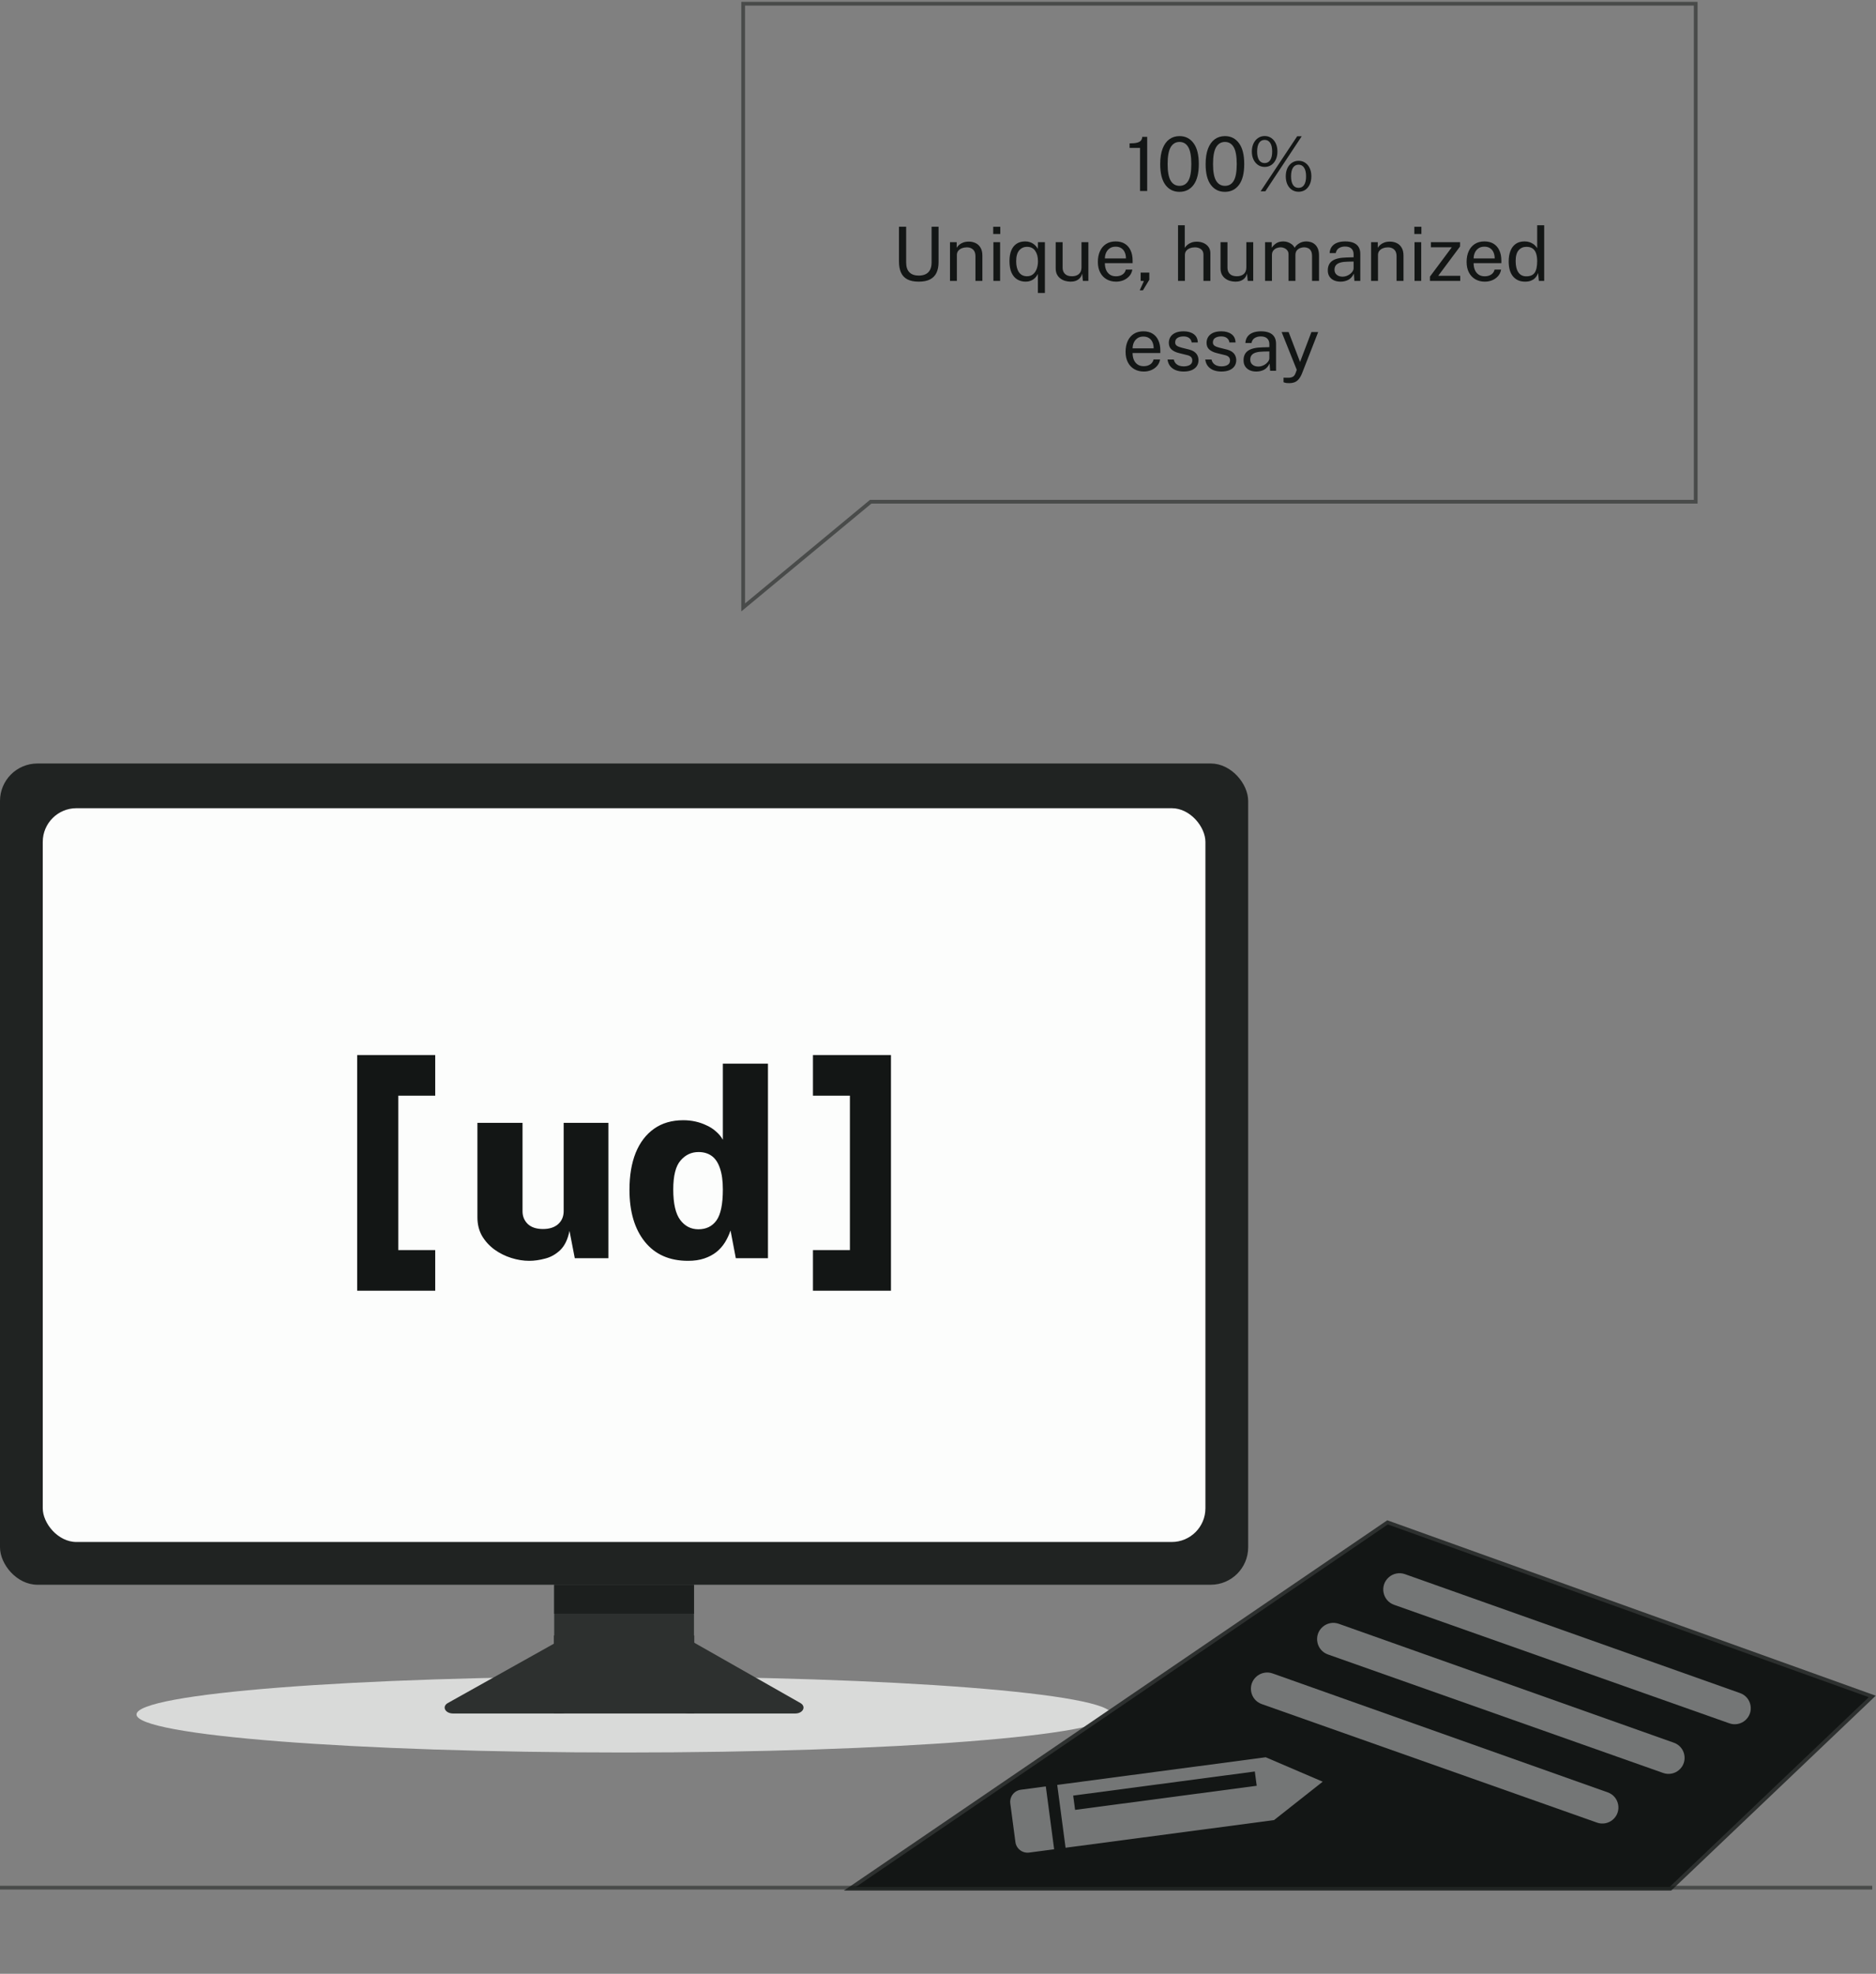 <svg width="501" height="527" viewBox="0 0 501 527" fill="none" xmlns="http://www.w3.org/2000/svg">
<rect x="0" y="0" width="501" height="527" fill="#808080" stroke="none"/>
<rect x="0.5" y="204.351" width="332.333" height="218.271" rx="9.5" fill="#202322" stroke="#202322"/>
<rect x="10.917" y="215.289" width="311.5" height="196.917" rx="9.5" fill="#FCFDFC" stroke="#202322"/>
<path d="M166.667 467.914C238.579 467.914 296.875 463.366 296.875 457.757C296.875 452.148 238.579 447.601 166.667 447.601C94.755 447.601 36.458 452.148 36.458 457.757C36.458 463.366 94.755 467.914 166.667 467.914Z" fill="#D9DAD9"/>
<path d="M185.33 423.122H148.003V444.035H185.33V423.122Z" fill="#2D302F"/>
<path d="M185.417 436.663H147.917V457.497H185.417V436.663Z" fill="#2D302F"/>
<path d="M149.844 457.497H120.995C118.872 457.497 117.946 455.634 119.593 454.707L148.442 438.571C149.909 437.753 152.083 438.481 152.083 439.795V455.931C152.096 456.795 151.093 457.497 149.844 457.497Z" fill="#2D302F"/>
<path d="M183.975 457.497H212.373C214.463 457.497 215.375 455.634 213.754 454.707L185.355 438.571C183.911 437.753 181.771 438.481 181.771 439.795V455.931C181.771 456.795 182.759 457.497 183.975 457.497Z" fill="#2D302F"/>
<path d="M185.33 423.122H148.003V430.851H185.33V423.122Z" fill="#1C1F1E"/>
<g clip-path="url(#clip0_3482_878)">
<path fill-rule="evenodd" clip-rule="evenodd" d="M95.395 281.69H100.877H100.907H100.937H100.968H100.998H101.028H101.059H101.089H101.12H101.151H101.182H101.213H101.244H101.275H101.306H101.338H101.369H101.4H101.432H101.464H101.496H101.527H101.559H101.591H101.623H101.656H101.688H101.72H101.753H101.785H101.818H101.85H101.883H101.916H101.949H101.982H102.015H102.048H102.081H102.115H102.148H102.182H102.215H102.249H102.282H102.316H102.35H102.384H102.418H102.452H102.486H102.52H102.554H102.588H102.623H102.657H102.692H102.726H102.761H102.796H102.83H102.865H102.9H102.935H102.97H103.005H103.04H103.075H103.111H103.146H103.181H103.217H103.252H103.288H103.323H103.359H103.395H103.43H103.466H103.502H103.538H103.574H103.61H103.646H103.682H103.718H103.754H103.791H103.827H103.863H103.9H103.936H103.972H104.009H104.046H104.082H104.119H104.156H104.192H104.229H104.266H104.303H104.34H104.377H104.414H104.451H104.488H104.525H104.562H104.599H104.636H104.673H104.711H104.748H104.785H104.823H104.86H104.898H104.935H104.973H105.01H105.048H105.085H105.123H105.16H105.198H105.236H105.273H105.311H105.349H105.387H105.425H105.462H105.5H105.538H105.576H105.614H105.652H105.69H105.728H105.766H105.804H105.842H105.88H105.918H105.956H105.994H106.032H106.07H106.108H106.146H106.185H106.223H106.261H106.299H106.337H106.375H106.414H106.452H106.49H106.528H106.567H106.605H106.643H106.681H106.72H106.758H106.796H106.834H106.873H106.911H106.949H106.987H107.026H107.064H107.102H107.14H107.179H107.217H107.255H107.293H107.332H107.37H107.408H107.446H107.485H107.523H107.561H107.599H107.637H107.675H107.714H107.752H107.79H107.828H107.866H107.904H107.942H107.98H108.018H108.056H108.094H108.132H108.17H108.208H108.246H108.284H108.322H108.36H108.398H108.436H108.473H108.511H108.549H108.587H108.624H108.662H108.7H108.737H108.775H108.813H108.85H108.888H108.925H108.963H109H109.038H109.075H109.112H109.15H109.187H109.224H109.261H109.298H109.336H109.373H109.41H109.447H109.484H109.521H109.558H109.595H109.631H109.668H109.705H109.742H109.778H109.815H109.852H109.888H109.925H109.961H109.997H110.034H110.07H110.106H110.143H110.179H110.215H110.251H110.287H110.323H110.359H110.395H110.431H110.466H110.502H110.538H110.573H110.609H110.644H110.68H110.715H110.75H110.786H110.821H110.856H110.891H110.926H110.961H110.996H111.031H111.066H111.1H111.135H111.169H111.204H111.238H111.273H111.307H111.341H111.376H111.41H111.444H111.478H111.512H111.545H111.579H111.613H111.646H111.68H111.714H111.747H111.78H111.813H111.847H111.88H111.913H111.946H111.979H112.011H112.044H112.077H112.109H112.142H112.174H112.206H112.239H112.271H112.303H112.335H112.367H112.398H112.43H112.462H112.493H112.525H112.556H112.587H112.619H112.65H112.681H112.712H112.742H112.773H112.804H112.834H112.865H112.895H112.925H112.955H112.986H113.015H113.045H113.075H113.105H113.134H113.164H113.193H113.222H113.252H113.281H113.31H113.339H113.367H113.396H113.424H113.453H113.481H113.51H113.538H113.566H113.594H113.621H113.649H113.677H113.704H113.731H113.759H113.786H113.813H113.84H113.867H113.893H113.92H113.946H113.973H113.999H114.025H114.051H114.077H114.103H114.128H114.154H114.179H114.204H114.229H114.254H114.279H114.304H114.329H114.353H114.378H114.402H114.426H114.45H114.474H114.498H114.521H114.545H114.568H114.592H114.615H114.638H114.661H114.683H114.706H114.728H114.751H114.773H114.795H114.817H114.838H114.86H114.882H114.903H114.924H114.945H114.966H114.987H115.008H115.028H115.049H115.069H115.089H115.109H115.129H115.148H115.168H115.187H115.206H115.225H115.244H115.263H115.282H115.3H115.319H115.337H115.355H115.373H115.39H115.408H115.425H115.443H115.46H115.477H115.493H115.51H115.527H115.543H115.559H115.575H115.591H115.607H115.622H115.637H115.653H115.668H115.683H115.697H115.712H115.726H115.74H115.754H115.768H115.782H115.796H115.809H115.822H115.835H115.848H115.861H115.873H115.886H115.898H115.91H115.922H115.933H115.945H115.956H115.967H115.978H115.989H116H116.01H116.02H116.031H116.04H116.05H116.06H116.069H116.078H116.087H116.096H116.105H116.113H116.121H116.129H116.137H116.145H116.153H116.16H116.167H116.174H116.181H116.187H116.194H116.2H116.206H116.212H116.217H116.223H116.228V292.54H116.223H116.217H116.212H116.206H116.2H116.194H116.187H116.181H116.174H116.167H116.16H116.153H116.145H116.137H116.129H116.121H116.113H116.105H116.096H116.087H116.078H116.069H116.06H116.05H116.04H116.031H116.02H116.01H116H115.989H115.978H115.967H115.956H115.945H115.933H115.922H115.91H115.898H115.886H115.873H115.861H115.848H115.835H115.822H115.809H115.796H115.782H115.768H115.754H115.74H115.726H115.712H115.697H115.683H115.668H115.653H115.637H115.622H115.607H115.591H115.575H115.559H115.543H115.527H115.51H115.493H115.477H115.46H115.443H115.425H115.408H115.39H115.373H115.355H115.337H115.319H115.3H115.282H115.263H115.244H115.225H115.206H115.187H115.168H115.148H115.129H115.109H115.089H115.069H115.049H115.028H115.008H114.987H114.966H114.945H114.924H114.903H114.882H114.86H114.838H114.817H114.795H114.773H114.751H114.728H114.706H114.683H114.661H114.638H114.615H114.592H114.568H114.545H114.521H114.498H114.474H114.45H114.426H114.402H114.378H114.353H114.329H114.304H114.279H114.254H114.229H114.204H114.179H114.154H114.128H114.103H114.077H114.051H114.025H113.999H113.973H113.946H113.92H113.893H113.867H113.84H113.813H113.786H113.759H113.731H113.704H113.677H113.649H113.621H113.594H113.566H113.538H113.51H113.481H113.453H113.424H113.396H113.367H113.339H113.31H113.281H113.252H113.222H113.193H113.164H113.134H113.105H113.075H113.045H113.015H112.986H112.955H112.925H112.895H112.865H112.834H112.804H112.773H112.742H112.712H112.681H112.65H112.619H112.587H112.556H112.525H112.493H112.462H112.43H112.398H112.367H112.335H112.303H112.271H112.239H112.206H112.174H112.142H112.109H112.077H112.044H112.011H111.979H111.946H111.913H111.88H111.847H111.813H111.78H111.747H111.714H111.68H111.646H111.613H111.579H111.545H111.512H111.478H111.444H111.41H111.376H111.341H111.307H111.273H111.238H111.204H111.169H111.135H111.1H111.066H111.031H110.996H110.961H110.926H110.891H110.856H110.821H110.786H110.75H110.715H110.68H110.644H110.609H110.573H110.538H110.502H110.466H110.431H110.395H110.359H110.323H110.287H110.251H110.215H110.179H110.143H110.106H110.07H110.034H109.997H109.961H109.925H109.888H109.852H109.815H109.778H109.742H109.705H109.668H109.631H109.595H109.558H109.521H109.484H109.447H109.41H109.373H109.336H109.298H109.261H109.224H109.187H109.15H109.112H109.075H109.038H109H108.963H108.925H108.888H108.85H108.813H108.775H108.737H108.7H108.662H108.624H108.587H108.549H108.511H108.473H108.436H108.398H108.36H108.322H108.284H108.246H108.208H108.17H108.132H108.094H108.056H108.018H107.98H107.942H107.904H107.866H107.828H107.79H107.752H107.714H107.675H107.637H107.599H107.561H107.523H107.485H107.446H107.408H107.37H107.332H107.293H107.255H107.217H107.179H107.14H107.102H107.064H107.026H106.987H106.949H106.911H106.873H106.834H106.796H106.758H106.72H106.681H106.643H106.605H106.567H106.528H106.49H106.452H106.414H106.375H106.36V333.769H116.228V344.619H100.877H95.395V339.194V287.115V281.69ZM237.939 281.69H232.456H232.426H232.396H232.366H232.336H232.305H232.275H232.244H232.213H232.183H232.152H232.121H232.09H232.058H232.027H231.996H231.965H231.933H231.901H231.87H231.838H231.806H231.774H231.742H231.71H231.678H231.645H231.613H231.581H231.548H231.516H231.483H231.45H231.417H231.385H231.351H231.319H231.285H231.252H231.219H231.185H231.152H231.118H231.085H231.051H231.017H230.984H230.95H230.916H230.882H230.848H230.813H230.779H230.745H230.711H230.676H230.642H230.607H230.572H230.538H230.503H230.468H230.433H230.399H230.363H230.328H230.293H230.258H230.223H230.188H230.152H230.117H230.081H230.046H230.01H229.975H229.939H229.903H229.867H229.831H229.796H229.76H229.724H229.688H229.652H229.615H229.579H229.543H229.507H229.47H229.434H229.397H229.361H229.324H229.288H229.251H229.215H229.178H229.141H229.104H229.068H229.031H228.994H228.957H228.92H228.883H228.846H228.809H228.772H228.735H228.697H228.66H228.623H228.585H228.548H228.511H228.473H228.436H228.398H228.361H228.323H228.286H228.248H228.211H228.173H228.135H228.098H228.06H228.022H227.985H227.947H227.909H227.871H227.833H227.795H227.758H227.72H227.682H227.644H227.606H227.568H227.53H227.492H227.454H227.416H227.378H227.34H227.301H227.263H227.225H227.187H227.149H227.111H227.072H227.034H226.996H226.958H226.92H226.882H226.843H226.805H226.767H226.729H226.69H226.652H226.614H226.576H226.537H226.499H226.461H226.423H226.384H226.346H226.308H226.27H226.231H226.193H226.155H226.117H226.078H226.04H226.002H225.964H225.925H225.887H225.849H225.811H225.772H225.734H225.696H225.658H225.62H225.582H225.544H225.506H225.467H225.429H225.391H225.353H225.315H225.277H225.239H225.201H225.163H225.125H225.087H225.049H225.011H224.974H224.936H224.898H224.86H224.822H224.785H224.747H224.709H224.671H224.634H224.596H224.558H224.521H224.483H224.446H224.408H224.371H224.333H224.296H224.259H224.221H224.184H224.147H224.109H224.072H224.035H223.998H223.961H223.924H223.887H223.85H223.813H223.776H223.739H223.702H223.665H223.629H223.592H223.555H223.518H223.482H223.445H223.409H223.372H223.336H223.3H223.263H223.227H223.191H223.155H223.118H223.083H223.047H223.011H222.975H222.939H222.903H222.867H222.831H222.796H222.76H222.725H222.689H222.654H222.618H222.583H222.548H222.513H222.477H222.442H222.407H222.372H222.338H222.303H222.268H222.233H222.199H222.164H222.129H222.095H222.061H222.026H221.992H221.958H221.924H221.89H221.856H221.822H221.788H221.754H221.721H221.687H221.653H221.62H221.586H221.553H221.52H221.487H221.454H221.421H221.388H221.355H221.322H221.289H221.257H221.224H221.192H221.16H221.127H221.095H221.063H221.031H220.999H220.967H220.935H220.903H220.872H220.84H220.809H220.777H220.746H220.715H220.684H220.653H220.622H220.591H220.56H220.53H220.499H220.469H220.438H220.408H220.378H220.348H220.318H220.288H220.258H220.229H220.199H220.17H220.14H220.111H220.082H220.053H220.024H219.995H219.966H219.938H219.909H219.881H219.852H219.824H219.796H219.768H219.74H219.712H219.684H219.657H219.629H219.602H219.575H219.548H219.52H219.494H219.467H219.44H219.414H219.387H219.361H219.335H219.308H219.283H219.257H219.231H219.205H219.18H219.154H219.129H219.104H219.079H219.054H219.029H219.005H218.98H218.956H218.931H218.907H218.883H218.86H218.836H218.812H218.788H218.765H218.742H218.719H218.696H218.673H218.65H218.628H218.605H218.583H218.561H218.539H218.517H218.495H218.473H218.452H218.431H218.409H218.388H218.367H218.346H218.326H218.305H218.285H218.265H218.245H218.225H218.205H218.185H218.166H218.146H218.127H218.108H218.089H218.07H218.052H218.033H218.015H217.997H217.979H217.961H217.943H217.926H217.908H217.891H217.874H217.857H217.84H217.823H217.807H217.791H217.774H217.758H217.743H217.727H217.711H217.696H217.681H217.666H217.651H217.636H217.622H217.607H217.593H217.579H217.565H217.551H217.538H217.524H217.511H217.498H217.485H217.473H217.46H217.448H217.436H217.424H217.412H217.4H217.388H217.377H217.366H217.355H217.344H217.334H217.323H217.313H217.303H217.293H217.283H217.274H217.264H217.255H217.246H217.237H217.229H217.22H217.212H217.204H217.196H217.188H217.181H217.174H217.166H217.159H217.153H217.146H217.14H217.133H217.127H217.122H217.116H217.111H217.105V292.54H217.111H217.116H217.122H217.127H217.133H217.14H217.146H217.153H217.159H217.166H217.174H217.181H217.188H217.196H217.204H217.212H217.22H217.229H217.237H217.246H217.255H217.264H217.274H217.283H217.293H217.303H217.313H217.323H217.334H217.344H217.355H217.366H217.377H217.388H217.4H217.412H217.424H217.436H217.448H217.46H217.473H217.485H217.498H217.511H217.524H217.538H217.551H217.565H217.579H217.593H217.607H217.622H217.636H217.651H217.666H217.681H217.696H217.711H217.727H217.743H217.758H217.774H217.791H217.807H217.823H217.84H217.857H217.874H217.891H217.908H217.926H217.943H217.961H217.979H217.997H218.015H218.033H218.052H218.07H218.089H218.108H218.127H218.146H218.166H218.185H218.205H218.225H218.245H218.265H218.285H218.305H218.326H218.346H218.367H218.388H218.409H218.431H218.452H218.473H218.495H218.517H218.539H218.561H218.583H218.605H218.628H218.65H218.673H218.696H218.719H218.742H218.765H218.788H218.812H218.836H218.86H218.883H218.907H218.931H218.956H218.98H219.005H219.029H219.054H219.079H219.104H219.129H219.154H219.18H219.205H219.231H219.257H219.283H219.308H219.335H219.361H219.387H219.414H219.44H219.467H219.494H219.52H219.548H219.575H219.602H219.629H219.657H219.684H219.712H219.74H219.768H219.796H219.824H219.852H219.881H219.909H219.938H219.966H219.995H220.024H220.053H220.082H220.111H220.14H220.17H220.199H220.229H220.258H220.288H220.318H220.348H220.378H220.408H220.438H220.469H220.499H220.53H220.56H220.591H220.622H220.653H220.684H220.715H220.746H220.777H220.809H220.84H220.872H220.903H220.935H220.967H220.999H221.031H221.063H221.095H221.127H221.16H221.192H221.224H221.257H221.289H221.322H221.355H221.388H221.421H221.454H221.487H221.52H221.553H221.586H221.62H221.653H221.687H221.721H221.754H221.788H221.822H221.856H221.89H221.924H221.958H221.992H222.026H222.061H222.095H222.129H222.164H222.199H222.233H222.268H222.303H222.338H222.372H222.407H222.442H222.477H222.513H222.548H222.583H222.618H222.654H222.689H222.725H222.76H222.796H222.831H222.867H222.903H222.939H222.975H223.011H223.047H223.083H223.118H223.155H223.191H223.227H223.263H223.3H223.336H223.372H223.409H223.445H223.482H223.518H223.555H223.592H223.629H223.665H223.702H223.739H223.776H223.813H223.85H223.887H223.924H223.961H223.998H224.035H224.072H224.109H224.147H224.184H224.221H224.259H224.296H224.333H224.371H224.408H224.446H224.483H224.521H224.558H224.596H224.634H224.671H224.709H224.747H224.785H224.822H224.86H224.898H224.936H224.974H225.011H225.049H225.087H225.125H225.163H225.201H225.239H225.277H225.315H225.353H225.391H225.429H225.467H225.506H225.544H225.582H225.62H225.658H225.696H225.734H225.772H225.811H225.849H225.887H225.925H225.964H226.002H226.04H226.078H226.117H226.155H226.193H226.231H226.27H226.308H226.346H226.384H226.423H226.461H226.499H226.537H226.576H226.614H226.652H226.69H226.729H226.767H226.805H226.843H226.882H226.92H226.958H226.974V333.769H217.105V344.619H232.456H237.939V339.194V287.115V281.69ZM136.543 335.869C138.168 336.382 139.77 336.638 141.347 336.638C142.666 336.638 144.068 336.44 145.551 336.044C147.058 335.671 148.413 334.914 149.614 333.772C150.815 332.607 151.639 330.894 152.086 328.634L153.5 335.939H162.472V299.796H150.532V323.355C150.532 324.8 150.038 325.966 149.049 326.851C148.059 327.713 146.717 328.144 145.021 328.144C143.255 328.144 141.901 327.701 140.959 326.816C140.017 325.907 139.546 324.777 139.546 323.425V299.796H127.5V325.033C127.5 326.898 127.912 328.552 128.736 329.997C129.584 331.418 130.691 332.63 132.057 333.632C133.423 334.611 134.918 335.357 136.543 335.869ZM172.201 331.535C174.933 334.937 178.784 336.638 183.753 336.638C185.378 336.638 186.815 336.429 188.063 336.009C189.311 335.59 190.394 335.019 191.313 334.296C192.231 333.551 192.997 332.688 193.609 331.71C194.221 330.708 194.716 329.647 195.093 328.529L196.506 335.939H205.09V283.996H193.044V304.305C192.549 303.443 191.925 302.697 191.172 302.068C190.442 301.415 189.606 300.879 188.663 300.46C187.745 300.017 186.768 299.679 185.731 299.446C184.695 299.213 183.612 299.096 182.481 299.096C179.42 299.096 176.817 299.854 174.674 301.369C172.531 302.883 170.894 305.027 169.764 307.8C168.657 310.574 168.104 313.859 168.104 317.658C168.104 323.507 169.47 328.133 172.201 331.535ZM191.348 325.837C190.218 327.422 188.604 328.214 186.509 328.214C184.53 328.214 182.917 327.387 181.669 325.732C180.421 324.078 179.797 321.363 179.797 317.588C179.797 313.929 180.444 311.354 181.74 309.863C183.035 308.348 184.636 307.591 186.544 307.591C187.933 307.591 189.111 307.94 190.076 308.639C191.042 309.338 191.772 310.434 192.267 311.925C192.785 313.393 193.044 315.281 193.044 317.588C193.044 321.503 192.479 324.253 191.348 325.837Z" fill="#131615"/>
</g>
<path d="M446.102 504.29L500 452.944L370.555 406.467L226.974 504.29H446.102Z" fill="#131615" stroke="#2D302F"/>
<path d="M466.038 459.357C468.56 457.222 467.817 453.157 464.704 452.052L375.206 420.295C373.706 419.763 372.035 420.094 370.852 421.158C368.401 423.36 369.2 427.383 372.307 428.481L461.845 460.125C463.28 460.633 464.876 460.34 466.038 459.357Z" fill="#747676"/>
<path d="M448.366 472.61C450.888 470.476 450.146 466.411 447.032 465.306L357.534 433.549C356.034 433.017 354.364 433.348 353.18 434.412C350.729 436.614 351.528 440.637 354.635 441.735L444.173 473.379C445.608 473.886 447.205 473.594 448.366 472.61Z" fill="#747676"/>
<path d="M430.695 485.864C433.217 483.73 432.474 479.664 429.361 478.56L339.863 446.803C338.363 446.271 336.692 446.602 335.509 447.665C333.058 449.868 333.857 453.89 336.964 454.989L426.502 486.633C427.937 487.14 429.533 486.847 430.695 485.864Z" fill="#747676"/>
<g clip-path="url(#clip1_3482_878)">
<path d="M271.174 491.819L269.808 481.529C269.571 479.736 270.831 478.094 272.622 477.855L279.293 476.97L281.517 493.75L274.846 494.631C273.054 494.868 271.409 493.611 271.174 491.819Z" fill="#747676"/>
<path d="M338.018 469.184L353.237 475.705L340.242 485.961L284.569 493.342L282.342 476.565L338.018 469.184ZM335.614 476.796L335.108 472.984L286.604 479.416L287.11 483.231L335.614 476.796Z" fill="#747676"/>
</g>
<path d="M198.465 162.184V1H452.851V133.961H232.522L198.465 162.184Z" stroke="#131615" stroke-opacity="0.5"/>
<path d="M304.457 51V39.49H301.667V38.28C302.533 38.28 303.207 38.217 303.687 38.09C304.167 37.963 304.507 37.77 304.707 37.51C304.913 37.25 305.027 36.927 305.047 36.54H306.367V51H304.457ZM314.991 51.22C313.411 51.22 312.158 50.6 311.231 49.36C310.305 48.113 309.841 46.27 309.841 43.83C309.841 42.183 310.055 40.803 310.481 39.69C310.908 38.577 311.508 37.74 312.281 37.18C313.055 36.62 313.965 36.34 315.011 36.34C316.578 36.34 317.825 36.97 318.751 38.23C319.685 39.483 320.151 41.34 320.151 43.8C320.151 46.247 319.688 48.097 318.761 49.35C317.835 50.597 316.578 51.22 314.991 51.22ZM315.011 49.62C316.045 49.62 316.825 49.167 317.351 48.26C317.885 47.347 318.151 45.863 318.151 43.81C318.151 41.717 317.881 40.21 317.341 39.29C316.808 38.363 316.028 37.9 315.001 37.9C313.981 37.9 313.195 38.367 312.641 39.3C312.095 40.227 311.821 41.73 311.821 43.81C311.821 45.857 312.095 47.337 312.641 48.25C313.188 49.163 313.978 49.62 315.011 49.62ZM327.12 51.22C325.54 51.22 324.287 50.6 323.36 49.36C322.434 48.113 321.97 46.27 321.97 43.83C321.97 42.183 322.184 40.803 322.61 39.69C323.037 38.577 323.637 37.74 324.41 37.18C325.184 36.62 326.094 36.34 327.14 36.34C328.707 36.34 329.954 36.97 330.88 38.23C331.814 39.483 332.28 41.34 332.28 43.8C332.28 46.247 331.817 48.097 330.89 49.35C329.964 50.597 328.707 51.22 327.12 51.22ZM327.14 49.62C328.174 49.62 328.954 49.167 329.48 48.26C330.014 47.347 330.28 45.863 330.28 43.81C330.28 41.717 330.01 40.21 329.47 39.29C328.937 38.363 328.157 37.9 327.13 37.9C326.11 37.9 325.324 38.367 324.77 39.3C324.224 40.227 323.95 41.73 323.95 43.81C323.95 45.857 324.224 47.337 324.77 48.25C325.317 49.163 326.107 49.62 327.14 49.62ZM336.656 51.08L346.426 36.38H347.636L337.916 51.08H336.656ZM337.756 44.57C337.096 44.57 336.506 44.4 335.986 44.06C335.473 43.713 335.066 43.233 334.766 42.62C334.466 42 334.316 41.28 334.316 40.46C334.316 39.633 334.466 38.91 334.766 38.29C335.066 37.67 335.473 37.187 335.986 36.84C336.506 36.493 337.096 36.32 337.756 36.32C338.403 36.32 338.983 36.493 339.496 36.84C340.01 37.187 340.413 37.67 340.706 38.29C341 38.91 341.146 39.633 341.146 40.46C341.146 41.28 341 42 340.706 42.62C340.42 43.233 340.02 43.713 339.506 44.06C338.993 44.4 338.41 44.57 337.756 44.57ZM337.736 43.54C338.376 43.54 338.87 43.277 339.216 42.75C339.57 42.223 339.746 41.46 339.746 40.46C339.746 39.447 339.57 38.677 339.216 38.15C338.863 37.617 338.37 37.35 337.736 37.35C337.096 37.35 336.6 37.617 336.246 38.15C335.9 38.683 335.726 39.453 335.726 40.46C335.726 41.453 335.9 42.217 336.246 42.75C336.6 43.277 337.096 43.54 337.736 43.54ZM346.806 51.2C346.146 51.2 345.556 51.033 345.036 50.7C344.516 50.36 344.11 49.88 343.816 49.26C343.523 48.64 343.376 47.91 343.376 47.07C343.376 46.237 343.523 45.51 343.816 44.89C344.116 44.27 344.526 43.79 345.046 43.45C345.566 43.103 346.153 42.93 346.806 42.93C347.46 42.93 348.043 43.103 348.556 43.45C349.07 43.79 349.473 44.27 349.766 44.89C350.06 45.51 350.206 46.237 350.206 47.07C350.206 47.91 350.06 48.64 349.766 49.26C349.48 49.88 349.08 50.36 348.566 50.7C348.053 51.033 347.466 51.2 346.806 51.2ZM346.786 50.16C347.433 50.16 347.93 49.897 348.276 49.37C348.623 48.843 348.796 48.083 348.796 47.09C348.796 46.07 348.62 45.297 348.266 44.77C347.92 44.237 347.426 43.97 346.786 43.97C346.153 43.97 345.66 44.237 345.306 44.77C344.96 45.303 344.786 46.077 344.786 47.09C344.786 48.077 344.96 48.837 345.306 49.37C345.653 49.897 346.146 50.16 346.786 50.16ZM245.358 75.2C244.105 75.2 243.088 74.993 242.308 74.58C241.535 74.167 240.968 73.56 240.608 72.76C240.255 71.96 240.078 70.977 240.078 69.81V60.54H241.998V70.09C241.998 71.257 242.288 72.13 242.868 72.71C243.448 73.29 244.278 73.58 245.358 73.58C246.085 73.58 246.702 73.453 247.208 73.2C247.722 72.947 248.112 72.563 248.378 72.05C248.652 71.53 248.788 70.877 248.788 70.09V60.54H250.648V70C250.648 71.113 250.465 72.057 250.098 72.83C249.732 73.603 249.158 74.193 248.378 74.6C247.605 75 246.598 75.2 245.358 75.2ZM253.702 75V64.66H255.492V66.16C255.659 65.873 255.889 65.603 256.182 65.35C256.482 65.097 256.842 64.893 257.262 64.74C257.689 64.587 258.179 64.51 258.732 64.51C259.386 64.51 259.986 64.64 260.532 64.9C261.086 65.16 261.526 65.567 261.852 66.12C262.186 66.667 262.352 67.373 262.352 68.24V75H260.502V68.42C260.502 67.613 260.289 67.017 259.862 66.63C259.442 66.237 258.896 66.04 258.222 66.04C257.756 66.04 257.319 66.117 256.912 66.27C256.506 66.417 256.176 66.643 255.922 66.95C255.669 67.25 255.542 67.63 255.542 68.09V75H253.702ZM265.295 75V64.66H267.085V75H265.295ZM265.245 62.47V60.55H267.135V62.47H265.245ZM277.177 78.22V73.13C277.07 73.35 276.927 73.58 276.747 73.82C276.567 74.06 276.343 74.287 276.077 74.5C275.817 74.707 275.507 74.873 275.147 75C274.793 75.133 274.387 75.2 273.927 75.2C273.093 75.2 272.35 75.01 271.697 74.63C271.043 74.243 270.527 73.643 270.147 72.83C269.773 72.017 269.587 70.97 269.587 69.69C269.587 68.59 269.747 67.65 270.067 66.87C270.393 66.09 270.867 65.493 271.487 65.08C272.113 64.667 272.877 64.46 273.777 64.46C274.25 64.46 274.67 64.523 275.037 64.65C275.41 64.777 275.733 64.94 276.007 65.14C276.287 65.34 276.52 65.557 276.707 65.79C276.9 66.023 277.057 66.247 277.177 66.46L277.197 64.66H279.047V78.22H277.177ZM274.277 73.76C274.917 73.76 275.453 73.58 275.887 73.22C276.32 72.86 276.647 72.377 276.867 71.77C277.087 71.163 277.197 70.49 277.197 69.75C277.197 68.603 276.95 67.677 276.457 66.97C275.97 66.257 275.243 65.9 274.277 65.9C273.43 65.9 272.733 66.217 272.187 66.85C271.647 67.483 271.377 68.45 271.377 69.75C271.377 70.997 271.623 71.977 272.117 72.69C272.617 73.403 273.337 73.76 274.277 73.76ZM285.901 75.2C285.361 75.193 284.851 75.117 284.371 74.97C283.897 74.817 283.477 74.593 283.111 74.3C282.744 74.007 282.454 73.643 282.241 73.21C282.034 72.77 281.931 72.26 281.931 71.68V64.66H283.781V71.49C283.781 72.163 283.987 72.71 284.401 73.13C284.821 73.55 285.451 73.76 286.291 73.76C287.051 73.76 287.661 73.563 288.121 73.17C288.587 72.77 288.821 72.177 288.821 71.39V64.66H290.661V75H289.191L289.001 73.02C288.874 73.54 288.657 73.96 288.351 74.28C288.051 74.6 287.687 74.837 287.261 74.99C286.841 75.137 286.387 75.207 285.901 75.2ZM298.072 75.2C297.112 75.2 296.266 74.99 295.532 74.57C294.799 74.15 294.226 73.547 293.812 72.76C293.399 71.973 293.192 71.03 293.192 69.93C293.192 68.843 293.379 67.89 293.752 67.07C294.126 66.25 294.666 65.61 295.372 65.15C296.086 64.69 296.942 64.46 297.942 64.46C298.916 64.46 299.739 64.67 300.412 65.09C301.086 65.51 301.596 66.103 301.942 66.87C302.296 67.63 302.472 68.533 302.472 69.58V70.26H295.062C295.062 70.913 295.169 71.507 295.382 72.04C295.602 72.567 295.932 72.987 296.372 73.3C296.812 73.613 297.369 73.77 298.042 73.77C298.702 73.77 299.269 73.617 299.742 73.31C300.222 73.003 300.529 72.56 300.662 71.98H302.402C302.282 72.68 302.002 73.27 301.562 73.75C301.129 74.23 300.606 74.593 299.992 74.84C299.386 75.08 298.746 75.2 298.072 75.2ZM295.072 69.01H300.692C300.692 68.417 300.592 67.883 300.392 67.41C300.192 66.93 299.886 66.553 299.472 66.28C299.066 66 298.552 65.86 297.932 65.86C297.286 65.86 296.749 66.017 296.322 66.33C295.896 66.637 295.579 67.033 295.372 67.52C295.166 68 295.066 68.497 295.072 69.01ZM304.37 77.51L305.49 75.04L304.62 74.99V72.78H306.93V74.7L305.23 77.51H304.37ZM314.601 75V60.14H316.401V66.18C316.574 65.893 316.807 65.627 317.101 65.38C317.394 65.127 317.751 64.923 318.171 64.77C318.591 64.61 319.077 64.53 319.631 64.53C320.304 64.53 320.914 64.657 321.461 64.91C322.007 65.157 322.441 65.51 322.761 65.97C323.081 66.43 323.241 66.977 323.241 67.61V75H321.391V67.98C321.391 67.36 321.177 66.883 320.751 66.55C320.331 66.21 319.781 66.04 319.101 66.04C318.641 66.04 318.207 66.117 317.801 66.27C317.394 66.417 317.064 66.643 316.811 66.95C316.564 67.25 316.441 67.633 316.441 68.1V75H314.601ZM329.924 75.2C329.384 75.193 328.874 75.117 328.394 74.97C327.921 74.817 327.501 74.593 327.134 74.3C326.768 74.007 326.478 73.643 326.264 73.21C326.058 72.77 325.954 72.26 325.954 71.68V64.66H327.804V71.49C327.804 72.163 328.011 72.71 328.424 73.13C328.844 73.55 329.474 73.76 330.314 73.76C331.074 73.76 331.684 73.563 332.144 73.17C332.611 72.77 332.844 72.177 332.844 71.39V64.66H334.684V75H333.214L333.024 73.02C332.898 73.54 332.681 73.96 332.374 74.28C332.074 74.6 331.711 74.837 331.284 74.99C330.864 75.137 330.411 75.207 329.924 75.2ZM337.843 75V64.66H339.623V66.16C339.91 65.707 340.303 65.31 340.803 64.97C341.303 64.63 341.953 64.46 342.753 64.46C343.126 64.46 343.506 64.523 343.893 64.65C344.286 64.777 344.646 64.967 344.973 65.22C345.3 65.473 345.553 65.783 345.733 66.15C346.053 65.643 346.486 65.237 347.033 64.93C347.58 64.617 348.196 64.46 348.883 64.46C349.243 64.46 349.62 64.517 350.013 64.63C350.406 64.737 350.77 64.93 351.103 65.21C351.443 65.483 351.72 65.867 351.933 66.36C352.146 66.847 352.253 67.473 352.253 68.24V75H350.393V68.42C350.393 67.793 350.293 67.31 350.093 66.97C349.893 66.623 349.63 66.38 349.303 66.24C348.983 66.1 348.64 66.03 348.273 66.03C347.953 66.03 347.613 66.093 347.253 66.22C346.893 66.347 346.586 66.56 346.333 66.86C346.08 67.16 345.953 67.57 345.953 68.09V75H344.113V67.88C344.113 67.473 344.003 67.133 343.783 66.86C343.57 66.587 343.3 66.38 342.973 66.24C342.653 66.1 342.333 66.03 342.013 66.03C341.66 66.03 341.303 66.1 340.943 66.24C340.59 66.38 340.29 66.603 340.043 66.91C339.803 67.21 339.683 67.603 339.683 68.09V75H337.843ZM358.009 75.2C357.335 75.2 356.742 75.083 356.229 74.85C355.722 74.61 355.322 74.267 355.029 73.82C354.742 73.373 354.599 72.833 354.599 72.2C354.599 71.053 354.999 70.2 355.799 69.64C356.599 69.08 357.882 68.78 359.649 68.74L361.489 68.69V67.88C361.489 67.247 361.299 66.747 360.919 66.38C360.539 66.007 359.952 65.82 359.159 65.82C358.565 65.827 358.042 65.967 357.589 66.24C357.135 66.513 356.845 66.96 356.719 67.58H355.089C355.129 66.907 355.315 66.34 355.649 65.88C355.989 65.413 356.465 65.06 357.079 64.82C357.692 64.58 358.415 64.46 359.249 64.46C360.149 64.46 360.895 64.587 361.489 64.84C362.089 65.093 362.535 65.467 362.829 65.96C363.129 66.453 363.279 67.06 363.279 67.78V75H361.699L361.559 73.06C361.165 73.867 360.659 74.427 360.039 74.74C359.425 75.047 358.749 75.2 358.009 75.2ZM358.559 73.87C358.912 73.87 359.259 73.807 359.599 73.68C359.945 73.553 360.259 73.383 360.539 73.17C360.825 72.95 361.055 72.707 361.229 72.44C361.402 72.167 361.489 71.887 361.489 71.6V69.83L359.959 69.86C359.165 69.873 358.505 69.953 357.979 70.1C357.452 70.247 357.055 70.477 356.789 70.79C356.522 71.103 356.389 71.513 356.389 72.02C356.389 72.6 356.592 73.053 356.999 73.38C357.405 73.707 357.925 73.87 358.559 73.87ZM366.163 75V64.66H367.953V66.16C368.12 65.873 368.35 65.603 368.643 65.35C368.943 65.097 369.303 64.893 369.723 64.74C370.15 64.587 370.64 64.51 371.193 64.51C371.847 64.51 372.447 64.64 372.993 64.9C373.547 65.16 373.987 65.567 374.313 66.12C374.647 66.667 374.813 67.373 374.813 68.24V75H372.963V68.42C372.963 67.613 372.75 67.017 372.323 66.63C371.903 66.237 371.357 66.04 370.683 66.04C370.217 66.04 369.78 66.117 369.373 66.27C368.967 66.417 368.637 66.643 368.383 66.95C368.13 67.25 368.003 67.63 368.003 68.09V75H366.163ZM377.756 75V64.66H379.546V75H377.756ZM377.706 62.47V60.55H379.596V62.47H377.706ZM381.878 75V73.85L387.718 66.02H382.128V64.66H389.918V65.81L384.088 73.64H389.968V75H381.878ZM396.549 75.2C395.589 75.2 394.742 74.99 394.009 74.57C393.276 74.15 392.702 73.547 392.289 72.76C391.876 71.973 391.669 71.03 391.669 69.93C391.669 68.843 391.856 67.89 392.229 67.07C392.602 66.25 393.142 65.61 393.849 65.15C394.562 64.69 395.419 64.46 396.419 64.46C397.392 64.46 398.216 64.67 398.889 65.09C399.562 65.51 400.072 66.103 400.419 66.87C400.772 67.63 400.949 68.533 400.949 69.58V70.26H393.539C393.539 70.913 393.646 71.507 393.859 72.04C394.079 72.567 394.409 72.987 394.849 73.3C395.289 73.613 395.846 73.77 396.519 73.77C397.179 73.77 397.746 73.617 398.219 73.31C398.699 73.003 399.006 72.56 399.139 71.98H400.879C400.759 72.68 400.479 73.27 400.039 73.75C399.606 74.23 399.082 74.593 398.469 74.84C397.862 75.08 397.222 75.2 396.549 75.2ZM393.549 69.01H399.169C399.169 68.417 399.069 67.883 398.869 67.41C398.669 66.93 398.362 66.553 397.949 66.28C397.542 66 397.029 65.86 396.409 65.86C395.762 65.86 395.226 66.017 394.799 66.33C394.372 66.637 394.056 67.033 393.849 67.52C393.642 68 393.542 68.497 393.549 69.01ZM407.277 75.2C405.93 75.2 404.864 74.74 404.077 73.82C403.297 72.9 402.907 71.557 402.907 69.79C402.907 68.717 403.064 67.78 403.377 66.98C403.69 66.18 404.16 65.56 404.787 65.12C405.414 64.68 406.194 64.46 407.127 64.46C407.627 64.46 408.067 64.523 408.447 64.65C408.827 64.777 409.157 64.937 409.437 65.13C409.717 65.323 409.944 65.523 410.117 65.73C410.297 65.937 410.43 66.127 410.517 66.3V60.14H412.387V75H410.967L410.767 72.88C410.7 73.08 410.594 73.313 410.447 73.58C410.3 73.84 410.094 74.097 409.827 74.35C409.567 74.597 409.227 74.8 408.807 74.96C408.387 75.12 407.877 75.2 407.277 75.2ZM407.607 73.78C408.647 73.78 409.39 73.463 409.837 72.83C410.29 72.19 410.517 71.147 410.517 69.7C410.51 68.893 410.41 68.207 410.217 67.64C410.024 67.073 409.717 66.643 409.297 66.35C408.884 66.05 408.33 65.9 407.637 65.9C406.79 65.9 406.1 66.203 405.567 66.81C405.034 67.417 404.767 68.38 404.767 69.7C404.767 70.993 405.007 71.997 405.487 72.71C405.967 73.423 406.674 73.78 407.607 73.78ZM305.475 99.2C304.515 99.2 303.668 98.99 302.935 98.57C302.201 98.15 301.628 97.547 301.215 96.76C300.801 95.973 300.595 95.03 300.595 93.93C300.595 92.843 300.781 91.89 301.155 91.07C301.528 90.25 302.068 89.61 302.775 89.15C303.488 88.69 304.345 88.46 305.345 88.46C306.318 88.46 307.141 88.67 307.815 89.09C308.488 89.51 308.998 90.103 309.345 90.87C309.698 91.63 309.875 92.533 309.875 93.58V94.26H302.465C302.465 94.913 302.571 95.507 302.785 96.04C303.005 96.567 303.335 96.987 303.775 97.3C304.215 97.613 304.771 97.77 305.445 97.77C306.105 97.77 306.671 97.617 307.145 97.31C307.625 97.003 307.931 96.56 308.065 95.98H309.805C309.685 96.68 309.405 97.27 308.965 97.75C308.531 98.23 308.008 98.593 307.395 98.84C306.788 99.08 306.148 99.2 305.475 99.2ZM302.475 93.01H308.095C308.095 92.417 307.995 91.883 307.795 91.41C307.595 90.93 307.288 90.553 306.875 90.28C306.468 90 305.955 89.86 305.335 89.86C304.688 89.86 304.151 90.017 303.725 90.33C303.298 90.637 302.981 91.033 302.775 91.52C302.568 92 302.468 92.497 302.475 93.01ZM316.094 99.2C315.374 99.2 314.704 99.09 314.084 98.87C313.471 98.643 312.961 98.293 312.554 97.82C312.148 97.34 311.894 96.73 311.794 95.99H313.474C313.561 96.397 313.728 96.737 313.974 97.01C314.221 97.277 314.524 97.48 314.884 97.62C315.251 97.753 315.651 97.82 316.084 97.82C316.784 97.82 317.348 97.69 317.774 97.43C318.201 97.17 318.414 96.77 318.414 96.23C318.414 95.85 318.301 95.547 318.074 95.32C317.854 95.087 317.508 94.917 317.034 94.81L314.894 94.28C314.061 94.08 313.394 93.767 312.894 93.34C312.401 92.913 312.151 92.317 312.144 91.55C312.144 90.943 312.291 90.41 312.584 89.95C312.878 89.49 313.314 89.127 313.894 88.86C314.481 88.593 315.211 88.46 316.084 88.46C317.211 88.46 318.118 88.713 318.804 89.22C319.491 89.72 319.851 90.457 319.884 91.43H318.244C318.178 90.937 317.958 90.547 317.584 90.26C317.211 89.967 316.704 89.82 316.064 89.82C315.411 89.82 314.874 89.953 314.454 90.22C314.041 90.48 313.834 90.887 313.834 91.44C313.834 91.807 313.981 92.097 314.274 92.31C314.574 92.517 315.008 92.69 315.574 92.83L317.654 93.35C318.128 93.477 318.521 93.643 318.834 93.85C319.148 94.057 319.394 94.287 319.574 94.54C319.754 94.793 319.881 95.06 319.954 95.34C320.034 95.613 320.074 95.877 320.074 96.13C320.074 96.763 319.918 97.31 319.604 97.77C319.291 98.223 318.838 98.577 318.244 98.83C317.651 99.077 316.934 99.2 316.094 99.2ZM326.172 99.2C325.452 99.2 324.782 99.09 324.162 98.87C323.549 98.643 323.039 98.293 322.632 97.82C322.226 97.34 321.972 96.73 321.872 95.99H323.552C323.639 96.397 323.806 96.737 324.052 97.01C324.299 97.277 324.602 97.48 324.962 97.62C325.329 97.753 325.729 97.82 326.162 97.82C326.862 97.82 327.426 97.69 327.852 97.43C328.279 97.17 328.492 96.77 328.492 96.23C328.492 95.85 328.379 95.547 328.152 95.32C327.932 95.087 327.586 94.917 327.112 94.81L324.972 94.28C324.139 94.08 323.472 93.767 322.972 93.34C322.479 92.913 322.229 92.317 322.222 91.55C322.222 90.943 322.369 90.41 322.662 89.95C322.956 89.49 323.392 89.127 323.972 88.86C324.559 88.593 325.289 88.46 326.162 88.46C327.289 88.46 328.196 88.713 328.882 89.22C329.569 89.72 329.929 90.457 329.962 91.43H328.322C328.256 90.937 328.036 90.547 327.662 90.26C327.289 89.967 326.782 89.82 326.142 89.82C325.489 89.82 324.952 89.953 324.532 90.22C324.119 90.48 323.912 90.887 323.912 91.44C323.912 91.807 324.059 92.097 324.352 92.31C324.652 92.517 325.086 92.69 325.652 92.83L327.732 93.35C328.206 93.477 328.599 93.643 328.912 93.85C329.226 94.057 329.472 94.287 329.652 94.54C329.832 94.793 329.959 95.06 330.032 95.34C330.112 95.613 330.152 95.877 330.152 96.13C330.152 96.763 329.996 97.31 329.682 97.77C329.369 98.223 328.916 98.577 328.322 98.83C327.729 99.077 327.012 99.2 326.172 99.2ZM335.509 99.2C334.835 99.2 334.242 99.083 333.729 98.85C333.222 98.61 332.822 98.267 332.529 97.82C332.242 97.373 332.099 96.833 332.099 96.2C332.099 95.053 332.499 94.2 333.299 93.64C334.099 93.08 335.382 92.78 337.149 92.74L338.989 92.69V91.88C338.989 91.247 338.799 90.747 338.419 90.38C338.039 90.007 337.452 89.82 336.659 89.82C336.065 89.827 335.542 89.967 335.089 90.24C334.635 90.513 334.345 90.96 334.219 91.58H332.589C332.629 90.907 332.815 90.34 333.149 89.88C333.489 89.413 333.965 89.06 334.579 88.82C335.192 88.58 335.915 88.46 336.749 88.46C337.649 88.46 338.395 88.587 338.989 88.84C339.589 89.093 340.035 89.467 340.329 89.96C340.629 90.453 340.779 91.06 340.779 91.78V99H339.199L339.059 97.06C338.665 97.867 338.159 98.427 337.539 98.74C336.925 99.047 336.249 99.2 335.509 99.2ZM336.059 97.87C336.412 97.87 336.759 97.807 337.099 97.68C337.445 97.553 337.759 97.383 338.039 97.17C338.325 96.95 338.555 96.707 338.729 96.44C338.902 96.167 338.989 95.887 338.989 95.6V93.83L337.459 93.86C336.665 93.873 336.005 93.953 335.479 94.1C334.952 94.247 334.555 94.477 334.289 94.79C334.022 95.103 333.889 95.513 333.889 96.02C333.889 96.6 334.092 97.053 334.499 97.38C334.905 97.707 335.425 97.87 336.059 97.87ZM344.361 102.3C343.755 102.3 343.338 102.257 343.111 102.17C342.885 102.083 342.771 102.04 342.771 102.04V100.84L343.831 100.86C344.211 100.873 344.528 100.847 344.781 100.78C345.035 100.713 345.238 100.623 345.391 100.51C345.545 100.397 345.661 100.27 345.741 100.13C345.828 99.99 345.898 99.857 345.951 99.73L346.311 98.75L342.271 88.66H344.141L347.191 96.64L350.221 88.66H352.031L347.681 99.78C347.408 100.433 347.105 100.943 346.771 101.31C346.445 101.677 346.078 101.933 345.671 102.08C345.271 102.227 344.835 102.3 344.361 102.3Z" fill="#131615"/>
<path d="M0 504H500" stroke="#131615" stroke-opacity="0.5"/>
<defs>
<clipPath id="clip0_3482_878">
<rect width="142.544" height="65.099" fill="white" transform="translate(95.395 280.605)"/>
</clipPath>
<clipPath id="clip1_3482_878">
<rect width="63.654" height="63.654" fill="white" transform="matrix(-0.608 0.794 0.794 0.608 302.702 437)"/>
</clipPath>
</defs>
</svg>
